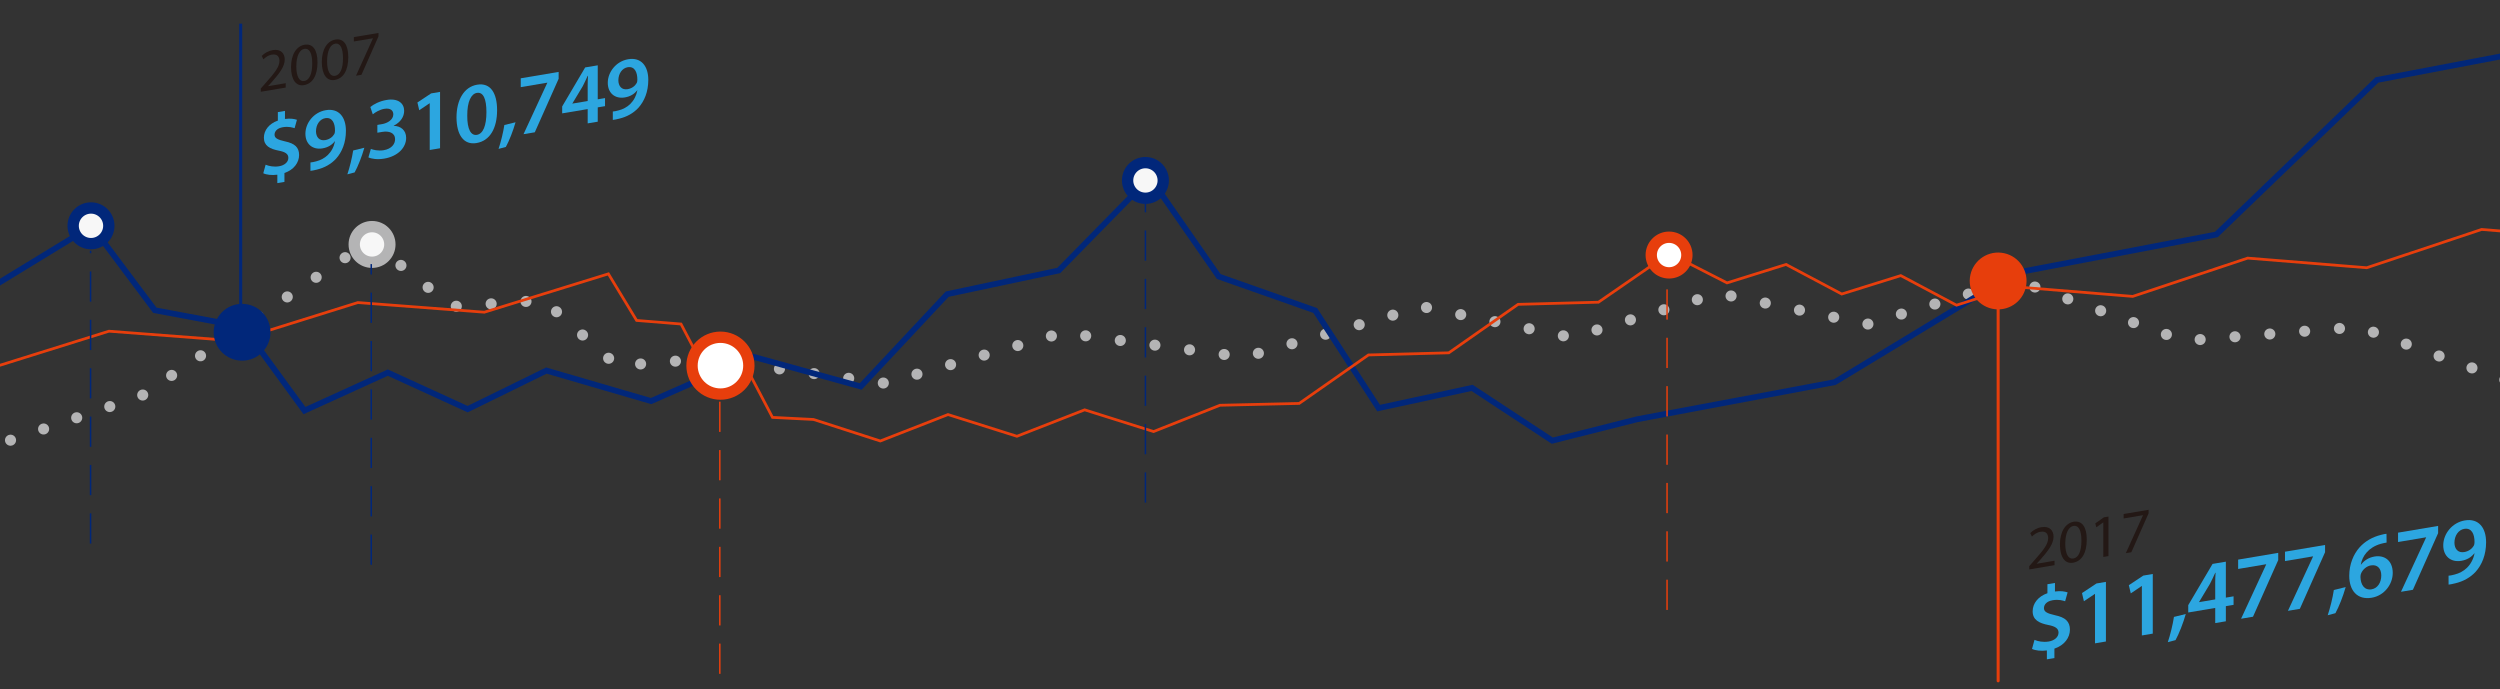 <?xml version="1.0" encoding="utf-8"?>
<!-- Generator: Adobe Illustrator 16.0.0, SVG Export Plug-In . SVG Version: 6.00 Build 0)  -->
<!DOCTYPE svg PUBLIC "-//W3C//DTD SVG 1.1//EN" "http://www.w3.org/Graphics/SVG/1.1/DTD/svg11.dtd">
<svg version="1.1" id="圖層_1" xmlns="http://www.w3.org/2000/svg" xmlns:xlink="http://www.w3.org/1999/xlink" x="0px" y="0px"
	 width="874px" height="241px" viewBox="0 0 874 241" enable-background="new 0 0 874 241" xml:space="preserve">
<rect x="0" y="0" width="874" height="241" fill="#333333" stroke="none"/>
<g>
	<g>
		<g>
			
				<polyline fill="none" stroke="#B4B4B5" stroke-width="3.862" stroke-linecap="round" stroke-miterlimit="10" stroke-dasharray="0.02,12.194" points="
				-227.514,259.921 -117.097,221.94 -38.082,168.05 49.523,138.352 129.425,84.119 157.976,107.16 190.047,104.96 215.74,127.897 
				246.513,125.427 309.397,133.985 371.569,116.327 435.089,124.883 497.321,107.224 549.491,118.006 600.754,102.551 
				652.863,113.338 704.584,97.887 763.551,119.15 824.652,114.29 883.236,135.519 1015.493,124.708 			"/>
		</g>
		<g>
			<polyline fill="none" stroke="#01277A" stroke-width="2.037" stroke-miterlimit="10" points="-227.514,49.865 -198.778,75.62 
				-165.364,73.199 -137.85,94.112 -102.027,91.691 -70.584,114.881 -37.509,94.272 -1.548,99.581 32.09,79.029 54.121,108.459 
				85.078,114.264 106.438,143.54 135.585,130.265 163.496,143.035 191.023,129.546 227.622,140.215 263.082,124.662 
				300.918,135.109 331.142,102.836 370.147,94.555 402.009,62.058 426.079,96.67 459.802,108.553 481.959,142.674 514.641,135.601 
				542.678,154.051 572.292,146.58 641.403,133.603 704.435,95.432 774.844,81.979 830.961,27.956 914.639,12.034 1008.723,-66.838 
							"/>
		</g>
		<g>
			<polyline fill="none" stroke="#E73E0C" stroke-width="0.965" stroke-linecap="round" stroke-miterlimit="10" points="
				-227.514,185.073 -188.223,183.42 -162.113,165.471 -131.987,163.667 -105.872,145.71 -75.743,143.908 -49.233,125.843 
				-4.763,129.177 38.075,115.787 82.276,119.162 125.116,105.772 169.324,109.146 212.696,95.741 222.559,112.025 238.075,113.276 
				246.308,128.971 261.826,130.222 270.064,145.921 284.393,146.644 307.755,154.171 331.429,144.927 355.519,152.521 
				379.197,143.277 403.29,150.87 426.507,141.678 454.194,141.037 478.413,124.091 506.504,123.347 530.719,106.401 
				558.815,105.651 583.562,88.577 603.77,98.898 624.403,92.454 643.878,102.795 664.512,96.349 683.996,106.692 704.192,100.237 
				745.604,103.624 785.777,90.237 827.409,93.603 867.582,80.215 909.219,83.581 955.927,62.739 1035.119,56.301 			"/>
		</g>
	</g>
	<g>
		<path fill="#231815" d="M91.169,32.081v-1.134l1.447-1.649c3.485-3.899,5.057-5.924,5.082-7.984c0-1.384-0.676-2.546-2.711-2.207
			c-1.236,0.211-2.265,1.011-2.894,1.645l-0.591-1.204c0.946-0.956,2.288-1.769,3.86-2.032c2.938-0.498,4.181,1.307,4.181,3.255
			c0,2.518-1.829,4.859-4.701,8.111l-1.092,1.191v0.04l6.132-1.034v1.532L91.169,32.081z"/>
		<path fill="#231815" d="M110.998,21.781c0,4.634-1.718,7.481-4.744,7.988c-2.665,0.453-4.473-1.742-4.512-6.243
			c0-4.569,1.971-7.417,4.741-7.882C109.36,15.16,110.998,17.439,110.998,21.781z M103.589,23.236c0,3.543,1.092,5.375,2.771,5.09
			c1.892-0.317,2.795-2.67,2.795-6.153c0-3.351-0.866-5.407-2.774-5.083C104.765,17.357,103.589,19.528,103.589,23.236z"/>
		<path fill="#231815" d="M121.761,19.968c0,4.631-1.718,7.48-4.748,7.99c-2.662,0.45-4.47-1.743-4.512-6.243
			c0-4.57,1.972-7.418,4.745-7.884C120.123,13.348,121.761,15.628,121.761,19.968z M114.351,21.426c0,3.541,1.091,5.37,2.771,5.085
			c1.889-0.317,2.787-2.67,2.787-6.15c0-3.353-0.856-5.41-2.769-5.085C115.528,15.545,114.351,17.714,114.351,21.426z"/>
		<path fill="#231815" d="M132.313,11.522v1.215l-5.943,13.412l-1.906,0.32l5.919-13.05v-0.04l-6.679,1.124v-1.53L132.313,11.522z"
			/>
		<path fill="#2CA6E0" d="M96.957,64.017v-2.939c-1.914,0.26-3.824,0.035-4.913-0.506l0.817-2.988
			c1.183,0.5,2.883,0.851,4.733,0.538c1.909-0.322,3.214-1.484,3.214-2.935c0-1.365-1.063-2.071-3.304-2.508
			c-3.191-0.616-5.25-1.722-5.25-4.542c0-2.605,1.82-4.909,4.883-5.977v-2.967l2.487-0.42v2.819c1.911-0.26,3.211-0.029,4.184,0.293
			l-0.817,2.926c-0.728-0.207-2.063-0.683-4.128-0.334c-2.12,0.357-2.881,1.579-2.881,2.604c0,1.244,1.092,1.76,3.67,2.352
			c3.396,0.707,4.914,2.087,4.914,4.781c0,2.576-1.789,5.152-5.124,6.261v3.123L96.957,64.017z"/>
		<path fill="#2CA6E0" d="M108.53,56.792c0.578-0.031,1.151-0.16,2.063-0.404c1.455-0.368,2.911-1.126,4.001-2.188
			c1.275-1.25,2.153-2.883,2.521-4.791l-0.061-0.026c-1.003,1.292-2.399,2.162-4.309,2.486c-3.426,0.579-5.975-1.479-5.975-5.118
			c0-3.758,2.911-7.523,7.125-8.232c4.578-0.769,7.038,2.422,7.038,7.213c0,4.207-1.399,7.446-3.428,9.729
			c-1.729,1.899-4.094,3.208-6.731,3.833c-0.854,0.234-1.704,0.379-2.244,0.439L108.53,56.792L108.53,56.792z M110.47,45.917
			c0.031,2.027,1.183,3.412,3.241,3.063c1.521-0.252,2.612-1.138,3.186-2.172c0.123-0.264,0.217-0.583,0.217-1.1
			c0.029-2.673-0.972-4.806-3.402-4.396C111.835,41.626,110.47,43.522,110.47,45.917z"/>
		<path fill="#2CA6E0" d="M121.44,60.952c0.815-2.44,1.637-5.761,2.031-8.345l3.907-0.958c-0.844,2.989-2.209,6.494-3.392,8.63
			L121.44,60.952z"/>
		<path fill="#2CA6E0" d="M129.652,52.055c0.756,0.328,2.608,0.774,4.489,0.457c2.851-0.48,4.003-2.281,3.973-3.822
			c0-2.333-2.182-2.963-4.46-2.583l-1.73,0.289V43.67l1.668-0.284c1.729-0.289,3.911-1.444,3.911-3.415c0-1.336-1-2.287-3.151-1.926
			c-1.605,0.271-3.212,1.239-4.031,1.922l-0.85-2.553c1.12-0.974,3.302-2.073,5.668-2.468c4.064-0.686,6.155,1.207,6.155,3.781
			c0,2.061-1.214,3.961-3.639,5.219v0.061c2.397,0.021,4.338,1.514,4.338,4.18c0,3.337-2.792,6.443-7.673,7.263
			c-2.398,0.403-4.458,0.087-5.521-0.432L129.652,52.055z"/>
		<path fill="#2CA6E0" d="M150.233,36.097l-0.062,0.01l-3.608,2.426l-0.637-2.708l4.793-3.173l3.12-0.528v19.706l-3.608,0.605
			L150.233,36.097L150.233,36.097z"/>
		<path fill="#2CA6E0" d="M173.786,38.495c0,6.335-2.489,10.724-7.19,11.513c-4.546,0.769-6.975-2.942-7.003-8.942
			c0-6.121,2.608-10.682,7.216-11.459C171.572,28.804,173.786,32.676,173.786,38.495z M163.355,40.435
			c-0.029,4.795,1.304,7.054,3.364,6.707c2.185-0.366,3.338-3.228,3.338-7.957c0-4.578-1.092-7.091-3.338-6.711
			C164.718,32.809,163.325,35.496,163.355,40.435z"/>
		<path fill="#2CA6E0" d="M174.293,52.052c0.817-2.442,1.638-5.762,2.027-8.345l3.912-0.962c-0.843,2.989-2.209,6.494-3.393,8.632
			L174.293,52.052z"/>
		<path fill="#2CA6E0" d="M195.301,25.141v2.392l-8.336,18.716l-3.943,0.663l8.308-17.954v-0.06l-9.278,1.566V27.37L195.301,25.141z
			"/>
		<path fill="#2CA6E0" d="M205.452,43.134v-5.001l-8.915,1.5v-2.426l8.035-13.63l4.399-0.74v11.882l2.548-0.429v2.818l-2.548,0.429
			v5.005L205.452,43.134z M205.452,35.313v-5.366c0-1.121,0.032-2.274,0.12-3.444l-0.12,0.02c-0.608,1.344-1.122,2.433-1.732,3.628
			l-3.609,6.005l-0.028,0.064L205.452,35.313z"/>
		<path fill="#2CA6E0" d="M214.24,38.985c0.578-0.033,1.153-0.161,2.059-0.404c1.458-0.367,2.911-1.127,4.006-2.19
			c1.273-1.247,2.147-2.881,2.517-4.789l-0.06-0.027c-1.002,1.292-2.396,2.165-4.309,2.486c-3.424,0.58-5.974-1.479-5.974-5.116
			c0-3.759,2.912-7.523,7.128-8.233c4.577-0.772,7.037,2.423,7.037,7.21c0,4.21-1.401,7.449-3.43,9.734
			c-1.727,1.898-4.089,3.206-6.734,3.831c-0.847,0.234-1.696,0.377-2.24,0.442V38.985L214.24,38.985z M216.179,28.11
			c0.031,2.023,1.18,3.412,3.243,3.063c1.517-0.256,2.612-1.139,3.183-2.174c0.123-0.264,0.213-0.581,0.213-1.098
			c0.032-2.673-0.966-4.807-3.396-4.396C217.541,23.819,216.179,25.714,216.179,28.11z"/>
	</g>
	<g>
		<path fill="#E73E0C" d="M708.417,99.358c-0.625,5.454-5.549,9.365-10.994,8.739c-5.455-0.626-9.364-5.549-8.74-11.001
			c0.627-5.451,5.549-9.363,11-8.738C705.132,88.982,709.047,93.907,708.417,99.358z"/>
		
			<line fill="none" stroke="#E73E0C" stroke-width="1.057" stroke-linecap="round" stroke-miterlimit="10" x1="698.55" y1="238.021" x2="698.55" y2="92.44"/>
	</g>
	<g>
		<circle fill="#01277A" cx="84.631" cy="116.158" r="9.934"/>
		
			<line fill="none" stroke="#01277A" stroke-width="1.057" stroke-miterlimit="10" x1="84.153" y1="120.636" x2="84.153" y2="8.275"/>
	</g>
	<g>
		<circle fill="#FFFFFF" stroke="#E73E0C" stroke-width="3.961" stroke-miterlimit="10" cx="251.867" cy="127.834" r="9.934"/>
		
			<line fill="none" stroke="#E73E0C" stroke-width="0.529" stroke-miterlimit="10" stroke-dasharray="10.572,6.343" x1="251.647" y1="269.401" x2="251.647" y2="139.598"/>
	</g>
	<g>
		<circle fill="#FFFFFF" stroke="#E73E0C" stroke-width="3.961" stroke-miterlimit="10" cx="583.505" cy="89.166" r="6.23"/>
		
			<line fill="none" stroke="#E73E0C" stroke-width="0.529" stroke-miterlimit="10" stroke-dasharray="10.572,6.343" x1="582.802" y1="213.231" x2="582.802" y2="95.029"/>
	</g>
	<g>
		<circle fill="#F7F7F7" stroke="#01277A" stroke-width="3.961" stroke-miterlimit="10" cx="400.44" cy="63.085" r="6.23"/>
		
			<line fill="none" stroke="#01277A" stroke-width="0.529" stroke-miterlimit="10" stroke-dasharray="10.572,6.343" x1="400.44" y1="175.719" x2="400.44" y2="70.599"/>
	</g>
	<g>
		<circle fill="#F7F7F7" stroke="#B4B4B5" stroke-width="3.961" stroke-miterlimit="10" cx="130.068" cy="85.458" r="6.23"/>
		
			<line fill="none" stroke="#01277A" stroke-width="0.529" stroke-miterlimit="10" stroke-dasharray="10.572,6.343" x1="129.788" y1="197.449" x2="129.788" y2="92.328"/>
	</g>
	<g>
		<circle fill="#F7F7F7" stroke="#01277A" stroke-width="3.961" stroke-miterlimit="10" cx="31.811" cy="78.943" r="6.232"/>
		
			<line fill="none" stroke="#01277A" stroke-width="0.529" stroke-miterlimit="10" stroke-dasharray="10.572,6.343" x1="31.664" y1="190.038" x2="31.664" y2="87.647"/>
	</g>
	<g>
		<g>
			<path fill="#231815" d="M709.425,199.074v-1.148l1.473-1.675c3.532-3.954,5.128-6.01,5.146-8.094c0-1.403-0.679-2.59-2.74-2.238
				c-1.254,0.212-2.299,1.025-2.939,1.667l-0.592-1.221c0.955-0.97,2.316-1.793,3.909-2.062c2.983-0.501,4.24,1.326,4.24,3.304
				c0,2.554-1.852,4.926-4.768,8.223l-1.104,1.21v0.04l6.211-1.046v1.553L709.425,199.074z"/>
			<path fill="#231815" d="M729.532,188.626c0,4.701-1.741,7.589-4.805,8.104c-2.705,0.457-4.538-1.766-4.579-6.328
				c0-4.635,2.004-7.524,4.81-7.998C727.877,181.913,729.532,184.228,729.532,188.626z M722.019,190.104
				c0,3.596,1.109,5.453,2.809,5.158c1.916-0.32,2.833-2.707,2.833-6.236c0-3.402-0.874-5.486-2.81-5.16
				C723.215,184.143,722.019,186.342,722.019,190.104z"/>
			<path fill="#231815" d="M735.314,182.634l-0.039,0.009l-2.404,1.701l-0.364-1.363l3.021-2.128l1.595-0.267v13.817l-1.809,0.307
				V182.634z"/>
			<path fill="#231815" d="M751.146,178.228v1.232l-6.025,13.603l-1.936,0.328l6-13.237v-0.042l-6.764,1.14v-1.553L751.146,178.228z
				"/>
		</g>
		<g>
			<path fill="#2CA6E0" d="M757.867,224.502c0.864-2.583,1.73-6.094,2.146-8.829l4.137-1.017c-0.896,3.165-2.34,6.87-3.586,9.134
				L757.867,224.502z"/>
			<g>
				<path fill="#2CA6E0" d="M715.589,230.502v-3.11c-2.021,0.276-4.039,0.04-5.195-0.533l0.865-3.162
					c1.251,0.529,3.046,0.894,5.004,0.569c2.018-0.341,3.399-1.567,3.399-3.106c0-1.444-1.125-2.187-3.497-2.649
					c-3.367-0.651-5.549-1.825-5.549-4.805c0-2.758,1.928-5.2,5.162-6.32v-3.145l2.633-0.438v2.983
					c2.021-0.278,3.398-0.028,4.427,0.311l-0.867,3.099c-0.772-0.227-2.179-0.726-4.357-0.359c-2.246,0.379-3.05,1.67-3.05,2.758
					c0,1.316,1.155,1.857,3.882,2.49c3.59,0.738,5.198,2.203,5.198,5.057c0,2.727-1.894,5.452-5.424,6.618v3.305L715.589,230.502z"
					/>
				<path fill="#2CA6E0" d="M732.418,207.627l-0.065,0.008l-3.818,2.569l-0.666-2.87l5.063-3.354l3.301-0.557v20.845l-3.814,0.643
					L732.418,207.627L732.418,207.627z"/>
				<path fill="#2CA6E0" d="M748.801,204.865l-0.067,0.013l-3.817,2.566l-0.676-2.869l5.069-3.353l3.301-0.56v20.847l-3.811,0.644
					L748.801,204.865L748.801,204.865z"/>
				<path fill="#2CA6E0" d="M774.442,217.831v-5.295l-9.432,1.588v-2.565l8.502-14.418l4.648-0.781v12.57l2.694-0.455v2.983
					l-2.694,0.453v5.292L774.442,217.831z M774.442,209.557v-5.675c0-1.187,0.032-2.413,0.127-3.647l-0.127,0.021
					c-0.64,1.427-1.186,2.574-1.829,3.837l-3.814,6.353l-0.026,0.07L774.442,209.557z"/>
				<path fill="#2CA6E0" d="M796.468,193.277v2.532l-8.82,19.797l-4.168,0.703l8.785-18.989v-0.063l-9.812,1.651v-3.271
					L796.468,193.277z"/>
				<path fill="#2CA6E0" d="M812.844,190.518v2.531l-8.816,19.8l-4.168,0.7l8.785-18.991v-0.063l-9.813,1.651v-3.269
					L812.844,190.518z"/>
				<path fill="#2CA6E0" d="M813.768,215.086c0.868-2.584,1.736-6.101,2.15-8.828l4.135-1.02c-0.897,3.168-2.339,6.871-3.592,9.134
					L813.768,215.086z"/>
				<path fill="#2CA6E0" d="M834.351,189.682c-0.575,0.099-1.217,0.207-2.021,0.439c-4.359,1.244-6.479,4.3-6.991,7.268l0.098-0.018
					c1.025-1.358,2.598-2.455,4.681-2.808c3.596-0.605,6.383,1.489,6.383,5.726c0,3.976-2.919,7.931-7.344,8.677
					c-5.069,0.852-7.859-2.527-7.859-7.659c0-4.004,1.441-7.519,3.626-9.976c1.923-2.12,4.424-3.569,7.407-4.324
					c0.868-0.242,1.509-0.353,1.988-0.399L834.351,189.682z M832.495,201.188c0-2.405-1.32-3.914-3.627-3.525
					c-1.479,0.249-2.789,1.369-3.396,2.722c-0.16,0.349-0.256,0.747-0.256,1.29c0.061,2.75,1.378,4.773,3.909,4.347
					C831.175,205.675,832.495,203.691,832.495,201.188z"/>
				<path fill="#2CA6E0" d="M852.366,183.86v2.535l-8.816,19.795l-4.168,0.703l8.784-18.989v-0.066l-9.809,1.653v-3.272
					L852.366,183.86z"/>
				<path fill="#2CA6E0" d="M856.016,201.267c0.608-0.038,1.217-0.173,2.184-0.429c1.539-0.389,3.082-1.192,4.233-2.314
					c1.344-1.323,2.276-3.046,2.661-5.07l-0.064-0.021c-1.059,1.368-2.537,2.286-4.553,2.627c-3.624,0.613-6.318-1.563-6.318-5.413
					c0-3.978,3.076-7.959,7.539-8.709c4.842-0.817,7.438,2.562,7.438,7.629c0,4.455-1.476,7.88-3.62,10.29
					c-1.832,2.012-4.334,3.396-7.122,4.057c-0.899,0.248-1.795,0.396-2.375,0.467L856.016,201.267L856.016,201.267z M858.068,189.76
					c0.033,2.143,1.251,3.607,3.432,3.24c1.602-0.269,2.76-1.204,3.367-2.298c0.128-0.276,0.224-0.617,0.224-1.16
					c0.032-2.828-1.022-5.088-3.591-4.653C859.512,185.219,858.068,187.225,858.068,189.76z"/>
			</g>
		</g>
	</g>
</g>
</svg>
